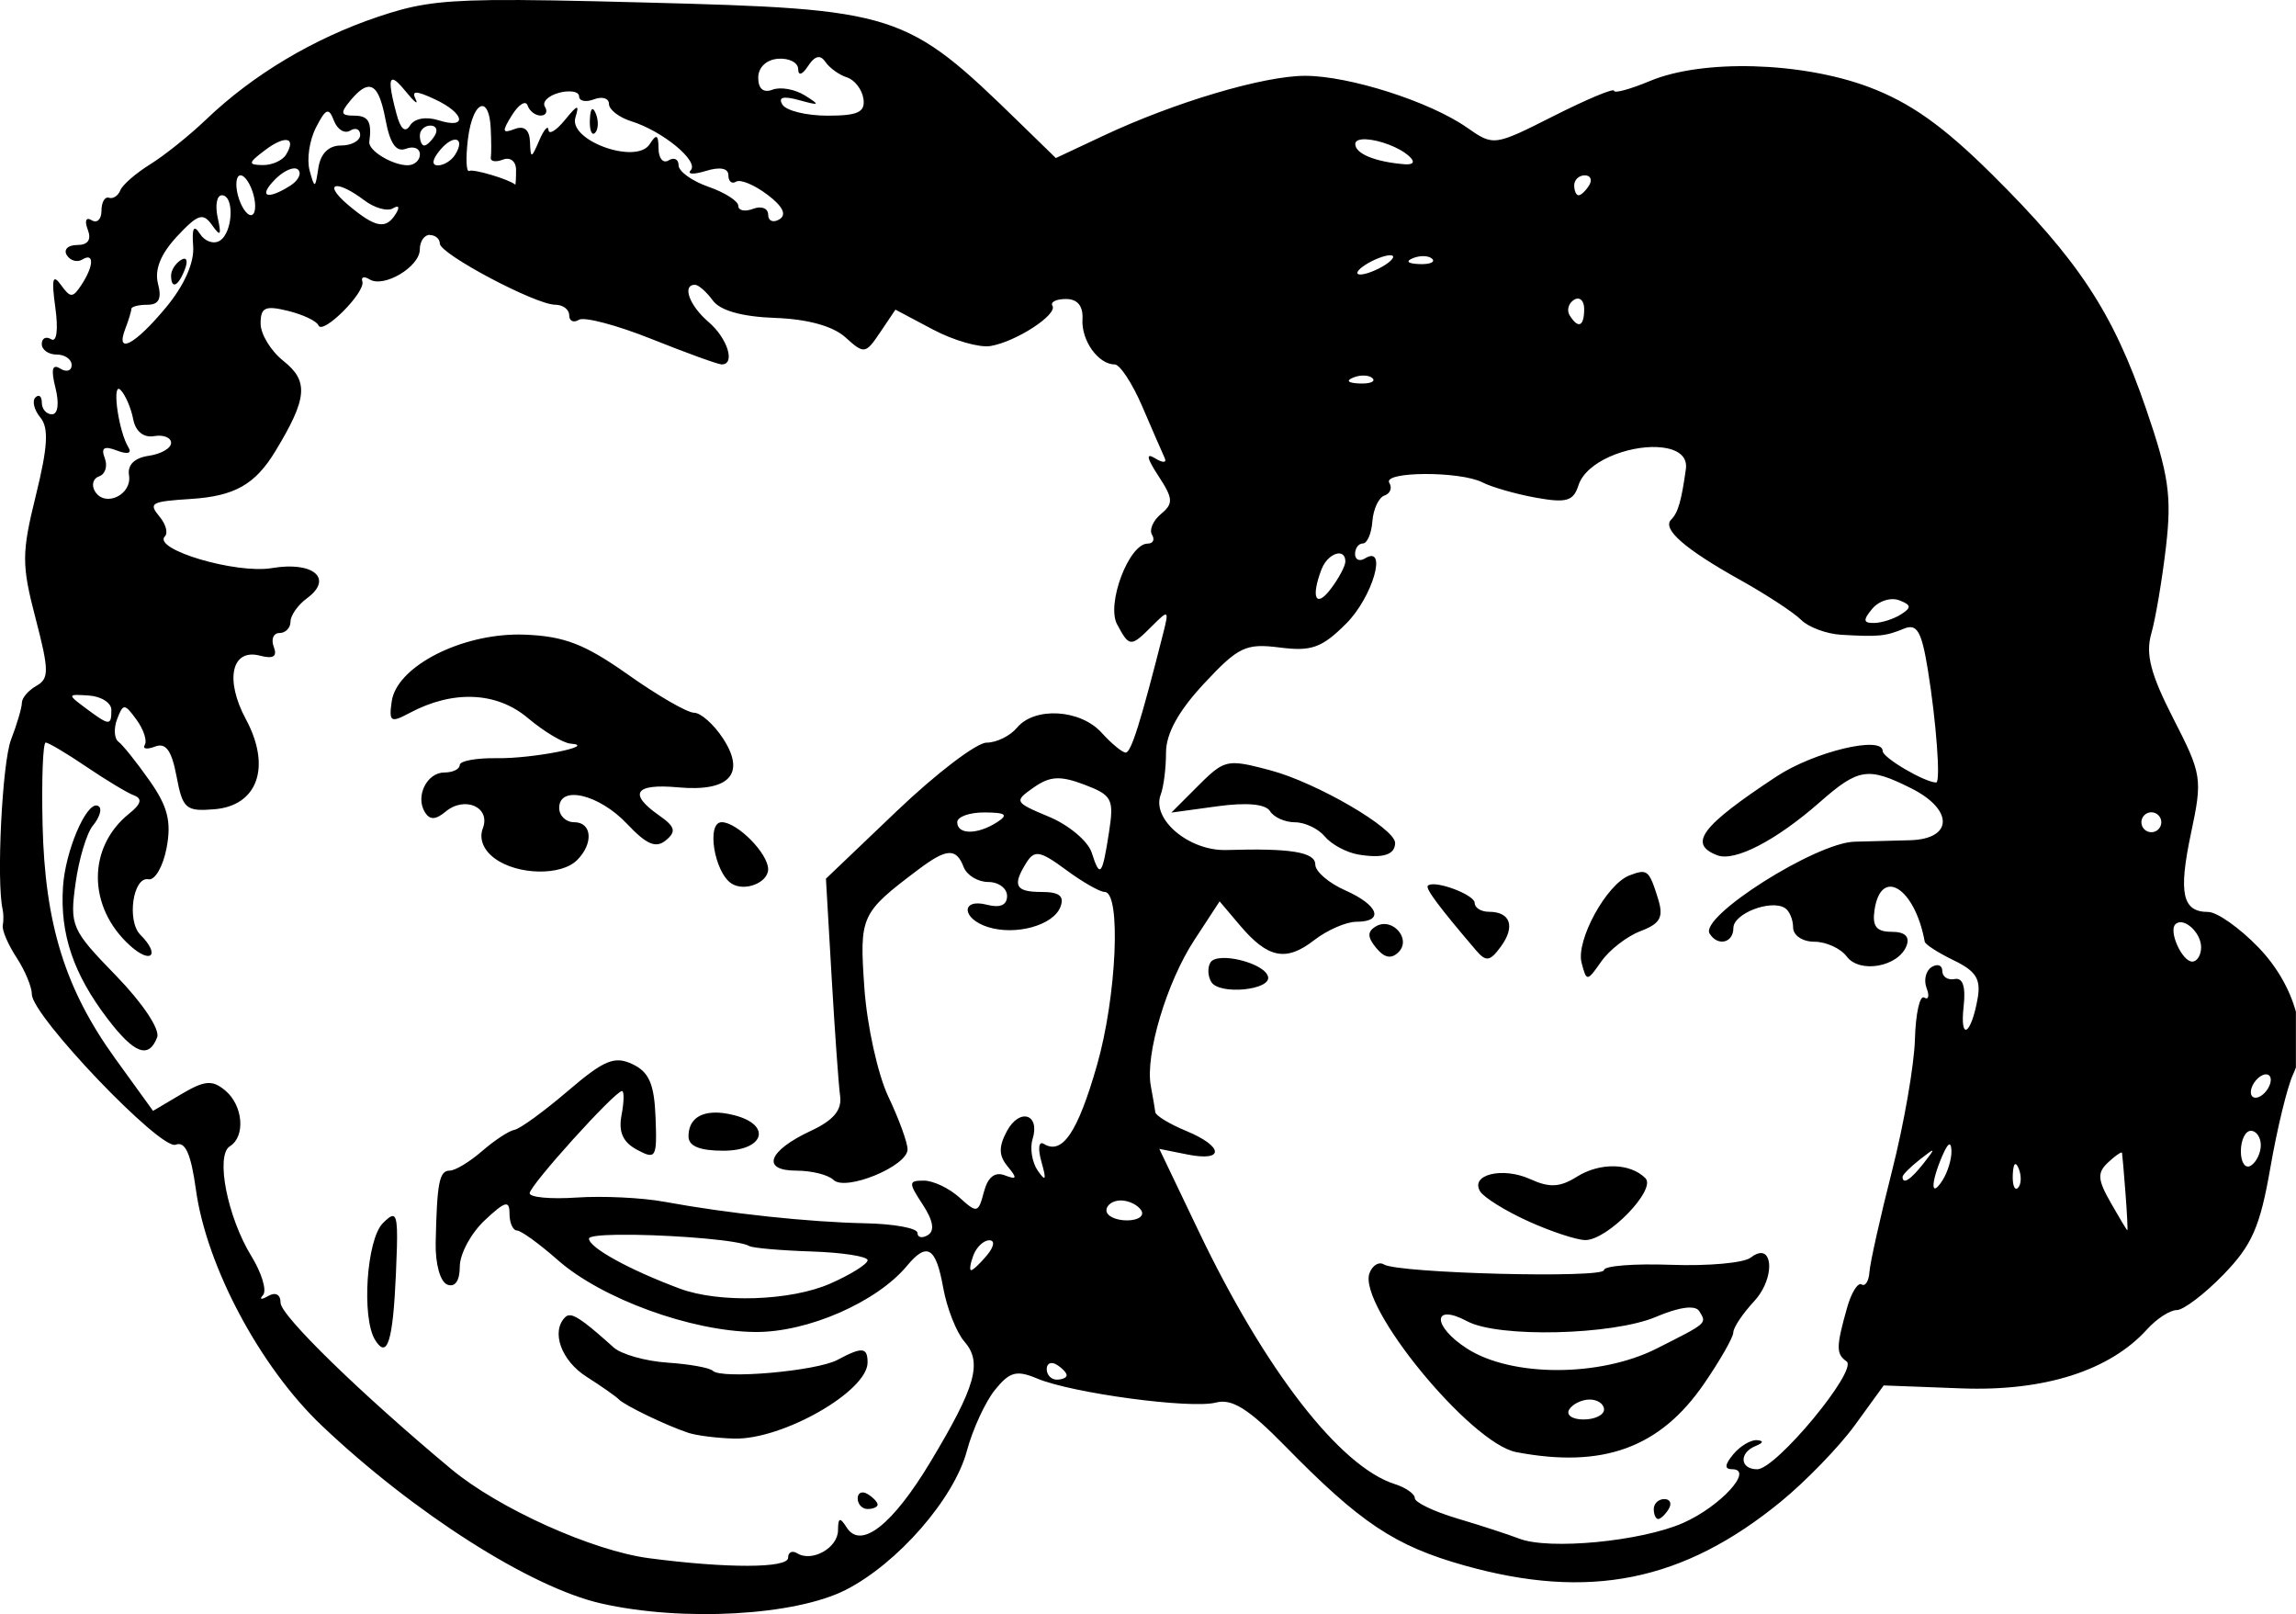 <?xml version="1.0" encoding="UTF-8"?>
<svg width="61.046mm" height="42.905mm" version="1.1" viewBox="0 0 61.046 42.905" xmlns="http://www.w3.org/2000/svg">
<g transform="translate(158.28 -82.779)">
<path d="m-145.23 82.782c-1.539 0.02-2.114 0.145-3.007 0.446-1.711 0.576-3.323 1.54-4.563 2.728-0.439 0.42-1.108 0.956-1.487 1.191-0.379 0.235-0.736 0.545-0.794 0.691-0.058 0.146-0.194 0.235-0.303 0.198-0.109-0.036-0.198 0.119-0.198 0.346 0 0.227-0.118 0.34-0.261 0.251-0.15-0.093-0.194 0.014-0.104 0.249 0.104 0.27 7e-3 0.41-0.283 0.41-0.242 0-0.366 0.121-0.274 0.269 0.091 0.148 0.277 0.2 0.412 0.117 0.321-0.198 0.309 0.169-0.022 0.673-0.232 0.353-0.293 0.353-0.547 0-0.218-0.302-0.253-0.158-0.148 0.602 0.082 0.591 0.037 0.935-0.111 0.844-0.137-0.085-0.249-0.028-0.249 0.127s0.179 0.28 0.397 0.28c0.218 0 0.397 0.126 0.397 0.28 0 0.154-0.137 0.196-0.303 0.093-0.213-0.132-0.251 0.02-0.127 0.514 0.104 0.415 0.065 0.701-0.094 0.701-0.148 0-0.269-0.139-0.269-0.309 0-0.17-0.076-0.233-0.17-0.139-0.093 0.093-0.035 0.334 0.131 0.534 0.228 0.274 0.199 0.78-0.118 2.064-0.381 1.544-0.382 1.846-9e-3 3.275 0.36 1.379 0.363 1.602 0.024 1.792-0.213 0.119-0.388 0.322-0.388 0.451 0 0.129-0.13 0.57-0.288 0.979-0.236 0.611-0.393 3.772-0.224 4.515 0.025 0.109 0.027 0.302 4e-3 0.428-0.023 0.126 0.142 0.509 0.366 0.851 0.224 0.342 0.407 0.781 0.407 0.976 0 0.571 3.423 4.152 3.822 3.999 0.257-0.099 0.407 0.234 0.54 1.194 0.281 2.042 1.708 4.717 3.345 6.271 2.454 2.329 5.557 4.304 7.429 4.729 2.166 0.492 5.158 0.326 6.504-0.361 1.382-0.705 2.878-2.42 3.22-3.693 0.155-0.577 0.492-1.308 0.748-1.624 0.39-0.482 0.573-0.531 1.121-0.301 0.928 0.39 4.085 0.814 4.754 0.639 0.426-0.111 0.868 0.166 1.827 1.145 2.016 2.058 2.924 2.663 4.774 3.184 3.317 0.933 5.819 0.43 8.416-1.693 0.668-0.546 1.557-1.465 1.976-2.042l0.761-1.049 2.062 0.078c2.204 0.084 3.945-0.469 4.94-1.569 0.255-0.282 0.61-0.512 0.789-0.512 0.179 0 0.739-0.425 1.243-0.944 0.76-0.783 0.973-1.269 1.247-2.844 0.181-1.045 0.454-2.162 0.605-2.481 0.028-0.059 0.052-0.12 0.074-0.182v-1.478c-0.165-0.601-0.51-1.212-1.007-1.723-0.497-0.512-1.093-0.931-1.325-0.931-0.688 0-0.796-0.494-0.458-2.089 0.309-1.457 0.293-1.564-0.47-3.053-0.604-1.179-0.742-1.712-0.585-2.258 0.113-0.393 0.288-1.431 0.39-2.306 0.157-1.349 0.075-1.911-0.534-3.682-0.877-2.551-1.792-3.94-4.099-6.226-1.295-1.283-2.174-1.905-3.27-2.315-1.79-0.67-4.42-0.743-5.813-0.161-0.527 0.22-0.959 0.338-0.959 0.261 0-0.077-0.719 0.224-1.599 0.668-1.595 0.805-1.601 0.806-2.315 0.308-0.989-0.69-3.128-1.373-4.301-1.373-1.102 0-3.47 0.703-5.359 1.591l-1.267 0.595-0.981-0.955c-3.012-2.935-3.229-3.005-9.952-3.18-1.895-0.05-3.167-0.075-4.09-0.064zm8.738 1.516c0.055 9e-3 0.107 0.051 0.158 0.127 0.109 0.16 0.366 0.345 0.572 0.411 0.206 0.066 0.403 0.322 0.439 0.569 0.052 0.356-0.146 0.449-0.953 0.449-0.561 0-1.1-0.132-1.2-0.293-0.123-0.199 0.021-0.237 0.447-0.119 0.547 0.151 0.567 0.135 0.149-0.126-0.263-0.165-0.65-0.234-0.86-0.153-0.242 0.093-0.38-0.023-0.38-0.318 0-0.275 0.216-0.481 0.529-0.504 0.291-0.022 0.531 0.102 0.533 0.274 3e-3 0.189 0.108 0.155 0.265-0.083 0.112-0.171 0.21-0.248 0.301-0.233zm-11.344 0.598c0.062 7.1e-5 0.175 0.106 0.342 0.312 0.229 0.283 0.348 0.376 0.265 0.208-0.115-0.232 8e-3 -0.232 0.507 0 0.804 0.373 0.883 0.808 0.102 0.56-0.332-0.105-0.642-0.049-0.757 0.137-0.128 0.207-0.252 0.102-0.36-0.303-0.166-0.62-0.203-0.914-0.099-0.914zm-0.66 0.192c0.213-0.023 0.352 0.261 0.468 0.88 0.118 0.631 0.283 0.864 0.541 0.765 0.204-0.078 0.371-0.011 0.371 0.15 0 0.161-0.149 0.291-0.331 0.289-0.41-5e-3 -1.045-0.393-1.014-0.621 0.072-0.537-0.022-0.698-0.407-0.698-0.352 0-0.37-0.072-0.1-0.397 0.191-0.23 0.345-0.354 0.472-0.368zm5.292 0.123c0.189-0.014 0.321 0.034 0.321 0.129 0 0.127 0.179 0.163 0.397 0.079 0.218-0.084 0.397-0.028 0.397 0.123 0 0.151 0.268 0.359 0.595 0.461 0.835 0.261 1.806 1.062 1.579 1.302-0.104 0.11 0.078 0.118 0.406 0.017 0.373-0.115 0.595-0.072 0.595 0.115 0 0.164 0.093 0.241 0.206 0.171 0.113-0.07 0.486 0.085 0.829 0.344 0.413 0.311 0.522 0.533 0.324 0.656-0.165 0.102-0.301 0.047-0.301-0.122 0-0.17-0.179-0.24-0.397-0.157-0.218 0.084-0.397 0.049-0.397-0.078 0-0.127-0.357-0.355-0.794-0.507-0.437-0.152-0.794-0.409-0.794-0.571 0-0.162-0.119-0.221-0.265-0.131s-0.266-0.051-0.268-0.315c-3e-3 -0.372-0.056-0.398-0.234-0.117-0.353 0.557-2.167-0.094-1.976-0.708 0.112-0.361 0.058-0.348-0.279 0.066-0.23 0.282-0.427 0.402-0.437 0.265-0.01-0.137-0.121-0.011-0.246 0.28-0.21 0.488-0.229 0.491-0.246 0.038-0.012-0.322-0.153-0.44-0.411-0.341-0.329 0.126-0.34 0.066-0.067-0.371 0.179-0.287 0.366-0.402 0.415-0.255 0.049 0.147 0.205 0.267 0.347 0.267s0.193-0.106 0.113-0.235c-0.08-0.129 0.092-0.296 0.381-0.372 0.072-0.019 0.142-0.031 0.205-0.035zm-2.258 0.388c0.112-5e-3 0.208 0.179 0.229 0.584 0.017 0.327 0.019 0.681 3e-3 0.784-0.016 0.104 0.129 0.129 0.321 0.055 0.197-0.075 0.35 0.044 0.35 0.274 0 0.225-0.01 0.4-0.022 0.39-0.168-0.142-1.117-0.424-1.223-0.364-0.079 0.044-0.096-0.328-0.037-0.827 0.067-0.569 0.235-0.89 0.379-0.897zm2.94 0.081c-0.04-6e-3 -0.068 0.09-0.075 0.283-0.011 0.279 0.051 0.435 0.139 0.347 0.088-0.088 0.097-0.316 0.021-0.507-0.032-0.079-0.06-0.12-0.084-0.123zm-7.071 0.071c0.069-0.026 0.123 0.056 0.192 0.236 0.09 0.236 0.284 0.355 0.431 0.264 0.147-0.091 0.266-0.038 0.266 0.116 0 0.154-0.23 0.28-0.511 0.28-0.327 0-0.543 0.215-0.6 0.595-0.084 0.557-0.099 0.562-0.234 0.066-0.079-0.291-3e-3 -0.804 0.17-1.139 0.131-0.256 0.216-0.391 0.286-0.418zm2.757 0.366c0.154 0 0.206 0.119 0.116 0.265-0.09 0.146-0.216 0.265-0.28 0.265-0.064 0-0.117-0.119-0.117-0.265 0-0.146 0.127-0.265 0.281-0.265zm24.889 0.366c0.338 0.019 0.875 0.207 1.143 0.458 0.154 0.144 0.103 0.223-0.132 0.204-0.778-0.062-1.31-0.28-1.31-0.536 0-0.072 0.065-0.111 0.168-0.124 0.039-5e-3 0.083-0.005 0.131-0.003zm-24.191 0.013c0.091 0.027 0.101 0.167-0.042 0.397-0.096 0.155-0.301 0.282-0.456 0.282-0.175 0-0.155-0.152 0.053-0.403 0.181-0.219 0.353-0.304 0.444-0.276zm-4.507 0.008c0.108 0.023 0.112 0.156-0.032 0.389-0.096 0.155-0.376 0.279-0.622 0.274-0.393-7e-3 -0.385-0.056 0.062-0.394 0.272-0.206 0.484-0.292 0.592-0.269zm0.19 0.751c0.043-5.29e-4 0.078 0.011 0.103 0.036 0.098 0.098 3e-3 0.289-0.211 0.424-0.625 0.395-0.861 0.291-0.396-0.174 0.177-0.177 0.375-0.284 0.504-0.286zm-1.429 0.185c0.115 0 0.271 0.238 0.347 0.529 0.076 0.291 0.044 0.529-0.071 0.529-0.115 0-0.271-0.238-0.347-0.529-0.076-0.291-0.044-0.529 0.071-0.529zm35.74 0c0.154 0 0.206 0.119 0.116 0.265-0.09 0.146-0.216 0.265-0.28 0.265-0.064 0-0.117-0.119-0.117-0.265 0-0.146 0.127-0.265 0.281-0.265zm-33.167 0.287c0.123 3e-3 0.379 0.122 0.713 0.374 0.276 0.209 0.622 0.306 0.768 0.215 0.151-0.093 0.185-0.033 0.077 0.141-0.265 0.429-0.535 0.383-1.253-0.215-0.401-0.334-0.464-0.52-0.306-0.515zm-3.072 0.242c0.342 0 0.298 0.992-0.054 1.209-0.162 0.1-0.399 0.018-0.527-0.183-0.163-0.256-0.217-0.157-0.18 0.33 0.033 0.437-0.237 1.043-0.73 1.635-0.826 0.992-1.345 1.262-1.075 0.56 0.088-0.23 0.161-0.468 0.161-0.529 0-0.061 0.192-0.111 0.427-0.111 0.305 0 0.386-0.16 0.282-0.559-0.097-0.373 0.071-0.792 0.505-1.257 0.557-0.596 0.692-0.64 0.932-0.301 0.225 0.318 0.255 0.278 0.15-0.198-0.072-0.327-0.023-0.595 0.109-0.595zm5.532 1.058c0.146 0 0.265 0.102 0.265 0.227 0 0.276 2.546 1.625 3.067 1.625 0.205 0 0.373 0.126 0.373 0.28 0 0.154 0.116 0.209 0.257 0.121s1.015 0.143 1.939 0.513c0.925 0.37 1.761 0.673 1.859 0.673 0.372 0 0.156-0.695-0.351-1.129-0.51-0.436-0.71-0.988-0.36-0.988 0.093 0 0.306 0.187 0.473 0.416 0.198 0.271 0.777 0.433 1.657 0.465 0.867 0.031 1.539 0.217 1.871 0.517 0.498 0.45 0.533 0.445 0.923-0.134l0.406-0.603 0.998 0.529c0.549 0.291 1.238 0.488 1.53 0.438 0.681-0.115 1.79-0.837 1.646-1.071-0.061-0.098 0.101-0.179 0.36-0.179 0.308 0 0.46 0.187 0.439 0.539-0.034 0.563 0.42 1.2 0.856 1.2 0.14 0 0.472 0.506 0.737 1.125 0.265 0.618 0.532 1.23 0.592 1.36 0.062 0.134-0.048 0.138-0.255 0.01-0.25-0.154-0.222-6e-3 0.088 0.468 0.394 0.602 0.404 0.735 0.07 1.012-0.211 0.175-0.319 0.424-0.239 0.553 0.08 0.129 0.028 0.235-0.116 0.235-0.496 0-1.104 1.603-0.813 2.145 0.328 0.612 0.362 0.614 0.934 0.042 0.435-0.435 0.45-0.425 0.292 0.198-0.599 2.363-0.853 3.17-0.996 3.17-0.09 0-0.379-0.238-0.642-0.529-0.565-0.624-1.782-0.695-2.249-0.132-0.181 0.218-0.545 0.397-0.809 0.397-0.264 0-1.333 0.814-2.376 1.808l-1.895 1.808 0.152 2.624c0.084 1.443 0.185 2.862 0.225 3.153 0.052 0.374-0.177 0.646-0.778 0.926-1.14 0.531-1.331 1.058-0.384 1.058 0.403 0 0.846 0.11 0.984 0.245 0.322 0.315 1.971-0.364 1.971-0.811 0-0.179-0.23-0.81-0.511-1.401-0.281-0.592-0.567-1.891-0.637-2.887-0.134-1.922-0.101-1.993 1.435-3.15 0.752-0.567 1.007-0.581 1.205-0.066 0.084 0.218 0.378 0.397 0.653 0.397 0.275 0 0.501 0.167 0.501 0.372 0 0.242-0.185 0.323-0.529 0.234-0.702-0.184-0.685 0.368 0.018 0.591 0.738 0.234 1.74-0.043 1.929-0.533 0.111-0.289-0.027-0.399-0.5-0.399-0.701 0-0.788-0.171-0.398-0.788 0.211-0.333 0.364-0.304 1.044 0.198 0.438 0.324 0.901 0.589 1.03 0.589 0.444 0 0.321 2.782-0.205 4.612-0.512 1.783-0.922 2.388-1.413 2.085-0.135-0.083-0.162 0.127-0.061 0.481 0.137 0.482 0.114 0.536-0.098 0.232-0.152-0.218-0.214-0.595-0.139-0.838 0.208-0.67-0.346-0.841-0.684-0.211-0.222 0.415-0.216 0.65 0.024 0.939 0.259 0.313 0.245 0.357-0.079 0.233-0.264-0.101-0.452 0.048-0.555 0.442-0.148 0.564-0.182 0.572-0.651 0.147-0.272-0.246-0.697-0.448-0.944-0.448-0.413 0-0.415 0.051-0.031 0.637 0.277 0.423 0.324 0.695 0.139 0.809-0.153 0.095-0.279 0.069-0.279-0.056 0-0.126-0.625-0.241-1.389-0.256-1.504-0.031-3.636-0.259-5.342-0.572-0.591-0.109-1.64-0.159-2.331-0.112s-1.253-5e-3 -1.249-0.116c8e-3 -0.215 2.268-2.715 2.454-2.715 0.061 0 0.056 0.287-0.011 0.638-0.086 0.451 0.035 0.722 0.413 0.924 0.501 0.268 0.533 0.214 0.491-0.861-0.034-0.889-0.173-1.208-0.614-1.416-0.478-0.226-0.755-0.11-1.721 0.716-0.634 0.542-1.271 1.005-1.416 1.03-0.146 0.025-0.533 0.28-0.861 0.565-0.329 0.286-0.715 0.519-0.86 0.519-0.278 0-0.34 0.319-0.374 1.915-0.012 0.564 0.121 1.044 0.31 1.116 0.205 0.079 0.331-0.103 0.331-0.48 0-0.334 0.298-0.887 0.661-1.228 0.548-0.514 0.661-0.545 0.661-0.178 0 0.244 0.089 0.445 0.198 0.447s0.597 0.355 1.083 0.784c1.17 1.031 3.548 1.898 5.251 1.914 1.389 0.013 3.233-0.791 4.038-1.761 0.531-0.64 0.767-0.497 0.96 0.58 0.098 0.546 0.352 1.192 0.565 1.436 0.483 0.554 0.303 1.191-0.902 3.196-1.01 1.68-1.851 2.34-2.228 1.746-0.18-0.283-0.228-0.267-0.231 0.076-4e-3 0.467-0.692 0.853-1.086 0.609-0.132-0.082-0.241-0.028-0.241 0.12 0 0.28-1.626 0.284-3.704 0.01-1.504-0.199-4.002-1.325-5.255-2.37-2.409-2.009-4.535-4.08-4.535-4.418 0-0.221-0.133-0.294-0.331-0.18-0.182 0.105-0.243 0.094-0.136-0.025s-0.032-0.584-0.309-1.035c-0.639-1.04-0.96-2.681-0.572-2.921 0.422-0.261 0.352-1.088-0.126-1.485-0.343-0.285-0.543-0.267-1.166 0.1l-0.751 0.444-1.004-1.389c-1.333-1.845-1.871-3.575-1.933-6.218-0.028-1.2 9e-3 -2.183 0.083-2.183 0.074 0 0.56 0.289 1.081 0.642 0.521 0.353 1.091 0.697 1.269 0.763 0.226 0.085 0.188 0.229-0.129 0.482-1.121 0.897-1.11 2.49 0.024 3.512 0.563 0.507 0.809 0.247 0.273-0.289-0.369-0.369-0.196-1.558 0.215-1.476 0.172 0.034 0.389-0.342 0.482-0.837 0.131-0.697 0.03-1.098-0.452-1.783-0.341-0.486-0.714-0.952-0.828-1.036-0.114-0.084-0.13-0.356-0.035-0.604 0.161-0.419 0.196-0.418 0.515 0.019 0.188 0.257 0.287 0.558 0.22 0.667-0.067 0.109 0.055 0.13 0.272 0.046 0.288-0.111 0.442 0.103 0.572 0.792 0.162 0.862 0.247 0.937 1.004 0.875 1.156-0.094 1.52-1.129 0.841-2.391-0.568-1.055-0.383-1.891 0.375-1.692 0.354 0.093 0.464 0.022 0.365-0.235-0.077-0.202-9e-3 -0.367 0.152-0.367 0.161 0 0.293-0.136 0.293-0.302 0-0.166 0.197-0.445 0.437-0.621 0.714-0.522 0.173-0.99-0.931-0.803-0.958 0.162-3.189-0.501-2.845-0.845 0.087-0.087 0.026-0.318-0.136-0.514-0.309-0.372-0.244-0.41 0.828-0.479 1.16-0.074 1.706-0.383 2.242-1.265 0.854-1.407 0.895-1.865 0.219-2.401-0.335-0.265-0.609-0.714-0.609-0.997 0-0.429 0.122-0.485 0.728-0.336 0.4 0.098 0.765 0.271 0.81 0.385 0.108 0.271 1.262-0.884 1.167-1.168-0.04-0.12 0.047-0.144 0.193-0.054 0.379 0.234 1.335-0.335 1.335-0.796 0-0.213 0.119-0.388 0.265-0.388zm25.532 0.537c0.146 0 0.086 0.115-0.132 0.256-0.218 0.141-0.516 0.256-0.661 0.256s-0.086-0.115 0.132-0.256c0.218-0.141 0.516-0.256 0.661-0.256zm0.904 0.024c0.092 4e-3 0.171 0.028 0.215 0.072 0.088 0.088-0.068 0.15-0.347 0.139-0.308-0.013-0.371-0.076-0.16-0.16 0.096-0.038 0.201-0.055 0.292-0.051zm-32.962 0.068c-0.024-5.29e-4 -0.054 0.01-0.092 0.034-0.144 0.089-0.262 0.273-0.262 0.41 0 0.381 0.19 0.297 0.366-0.161 0.068-0.177 0.06-0.281-0.012-0.283zm37.053 1.06c0.096 3e-3 0.164 0.108 0.164 0.279 0 0.465-0.159 0.533-0.386 0.166-0.084-0.135-0.031-0.322 0.117-0.413 0.037-0.023 0.072-0.033 0.104-0.032zm-5.678 2.046c0.092 4e-3 0.171 0.028 0.215 0.072 0.088 0.088-0.068 0.15-0.347 0.139-0.308-0.013-0.371-0.076-0.16-0.16 0.096-0.038 0.201-0.055 0.292-0.051zm-33.109 0.357c0.012 4e-3 0.026 0.014 0.041 0.03 0.126 0.133 0.275 0.48 0.331 0.771 0.063 0.327 0.275 0.5 0.555 0.452 0.249-0.043 0.453 0.038 0.453 0.18 0 0.142-0.268 0.296-0.595 0.343-0.379 0.054-0.569 0.242-0.524 0.517 0.085 0.519-0.637 0.863-0.903 0.431-0.103-0.167-0.054-0.348 0.109-0.403 0.163-0.054 0.231-0.271 0.15-0.482-0.107-0.279-0.02-0.334 0.322-0.203 0.282 0.108 0.405 0.076 0.308-0.082-0.255-0.412-0.43-1.621-0.247-1.556zm40.903 1.546c0.465 0.022 0.806 0.202 0.752 0.583-0.119 0.852-0.209 1.161-0.391 1.343-0.248 0.248 0.356 0.778 1.819 1.595 0.706 0.394 1.443 0.876 1.637 1.071 0.195 0.195 0.673 0.372 1.062 0.395 0.995 0.059 1.181 0.04 1.669-0.161 0.349-0.144 0.47 0.063 0.638 1.095 0.223 1.37 0.343 2.993 0.222 2.993-0.301 0-1.423-0.658-1.423-0.835 0-0.421-1.823 0.016-2.827 0.678-2.002 1.32-2.355 1.791-1.571 2.092 0.463 0.178 1.564-0.392 2.72-1.407 1.036-0.91 1.285-0.948 2.431-0.376 1.138 0.568 1.123 1.352-0.026 1.383-0.473 0.013-1.137 0.03-1.476 0.039-1.03 0.027-4.13 1.992-3.853 2.442 0.215 0.349 0.632 0.251 0.632-0.148 0-0.382 0.989-0.766 1.369-0.532 0.12 0.074 0.219 0.307 0.219 0.516 0 0.213 0.25 0.381 0.566 0.381 0.311 0 0.698 0.177 0.86 0.393 0.344 0.46 1.375 0.274 1.59-0.286 0.093-0.243-0.043-0.371-0.397-0.371-0.403 0-0.518-0.145-0.455-0.575 0.171-1.164 1.076-0.596 1.336 0.839 0.013 0.073 0.361 0.296 0.774 0.496 0.595 0.288 0.725 0.501 0.63 1.025-0.175 0.968-0.474 1.129-0.37 0.199 0.059-0.526-0.021-0.771-0.239-0.728-0.18 0.036-0.328-0.06-0.328-0.214s-0.127-0.202-0.283-0.105c-0.155 0.096-0.216 0.347-0.135 0.558 0.081 0.211 0.052 0.325-0.064 0.253-0.116-0.072-0.227 0.428-0.246 1.111-0.019 0.683-0.292 2.253-0.607 3.49-0.315 1.237-0.585 2.448-0.602 2.692-0.016 0.244-0.11 0.394-0.209 0.333-0.099-0.061-0.272 0.216-0.385 0.615-0.294 1.042-0.296 1.234-0.015 1.43 0.318 0.222-1.873 2.868-2.375 2.868-0.461 0-0.491-0.437-0.042-0.619 0.208-0.084 0.22-0.141 0.033-0.155-0.164-0.011-0.447 0.158-0.628 0.376-0.23 0.277-0.239 0.397-0.03 0.397 0.594 0-0.309 0.989-1.304 1.428-1.109 0.489-3.556 0.724-4.354 0.418-0.291-0.112-1.035-0.354-1.654-0.538-0.618-0.184-1.125-0.427-1.125-0.539s-0.238-0.281-0.53-0.373c-1.46-0.463-3.45-3.028-5.216-6.721l-1.048-2.191 0.751 0.15c0.991 0.198 0.963-0.214-0.043-0.63-0.437-0.181-0.803-0.404-0.814-0.495-0.011-0.091-0.065-0.405-0.119-0.696-0.155-0.828 0.42-2.756 1.158-3.882l0.671-1.026 0.544 0.642c0.74 0.873 1.224 0.969 1.969 0.39 0.347-0.269 0.853-0.49 1.125-0.49 0.749 0 0.59-0.442-0.3-0.836-0.437-0.193-0.794-0.501-0.794-0.684 0-0.332-0.654-0.439-2.362-0.387-0.993 0.03-2-0.818-1.748-1.473 0.078-0.202 0.141-0.705 0.141-1.118 0-0.504 0.333-1.107 1.012-1.835 0.913-0.979 1.109-1.072 2.013-0.957 0.844 0.108 1.121 8e-3 1.766-0.637 0.703-0.703 1.109-2.108 0.5-1.732-0.146 0.09-0.265 0.037-0.265-0.117 0-0.154 0.094-0.28 0.208-0.28 0.115 0 0.229-0.266 0.253-0.591 0.025-0.325 0.17-0.633 0.322-0.684 0.153-0.051 0.21-0.202 0.128-0.335-0.19-0.308 1.886-0.318 2.479-0.012 0.245 0.126 0.883 0.308 1.417 0.405 0.809 0.146 0.998 0.092 1.13-0.321 0.208-0.654 1.325-1.06 2.1-1.024zm-8.459 2.826c0.091 6e-3 0.157 0.073 0.157 0.215 0 0.118-0.174 0.445-0.388 0.728-0.397 0.524-0.534 0.231-0.245-0.523 0.104-0.27 0.325-0.43 0.476-0.42zm14.702 1.215c0.064-0.001 0.125 8e-3 0.18 0.029 0.325 0.125 0.333 0.195 0.046 0.377-0.194 0.123-0.516 0.225-0.716 0.227-0.286 3e-3 -0.296-0.076-0.047-0.377 0.13-0.157 0.344-0.254 0.536-0.257zm-36.679 0.943c-1.53 0.051-3.095 0.889-3.221 1.774-0.078 0.544-0.028 0.577 0.47 0.311 1.153-0.617 2.316-0.57 3.145 0.128 0.43 0.362 0.943 0.67 1.141 0.684 0.746 0.055-1.009 0.402-1.956 0.387-0.546-9e-3 -0.992 0.073-0.992 0.182 0 0.109-0.182 0.198-0.405 0.198-0.47 0-0.782 0.635-0.52 1.058 0.129 0.208 0.284 0.204 0.549-0.017 0.513-0.426 1.205-0.117 0.991 0.442-0.107 0.278 0.013 0.58 0.319 0.804 0.607 0.444 1.764 0.466 2.188 0.041 0.441-0.441 0.397-1.006-0.08-1.006-0.218 0-0.397-0.171-0.397-0.38 0-0.615 1.06-0.364 1.807 0.427 0.518 0.549 0.767 0.653 1.031 0.433 0.282-0.234 0.246-0.361-0.186-0.664-0.824-0.577-0.639-0.848 0.507-0.743 1.369 0.125 1.813-0.359 1.194-1.304-0.245-0.374-0.591-0.679-0.768-0.679-0.178 0-0.968-0.456-1.755-1.013-1.149-0.812-1.694-1.023-2.755-1.063-0.101-4e-3 -0.203-4e-3 -0.305-5.29e-4zm-11.597 1.603c0.074-1e-3 0.182 6e-3 0.327 0.016 0.327 0.022 0.595 0.194 0.595 0.381 0 0.429-0.049 0.426-0.677-0.041-0.374-0.278-0.466-0.353-0.245-0.357zm30.816 1.814c-0.365-0.01-0.557 0.159-0.99 0.592l-0.721 0.721 1.22-0.167c0.784-0.108 1.285-0.061 1.403 0.129 0.101 0.163 0.399 0.296 0.664 0.296s0.623 0.171 0.797 0.381c0.174 0.21 0.576 0.424 0.892 0.477 0.65 0.108 0.973 5e-3 0.973-0.309 0-0.387-2.079-1.599-3.304-1.927-0.433-0.116-0.714-0.186-0.933-0.192zm-4.777 0.403c0.202-0.011 0.431 0.045 0.752 0.167 0.736 0.278 0.792 0.384 0.659 1.247-0.181 1.179-0.243 1.254-0.462 0.562-0.097-0.304-0.606-0.733-1.132-0.953-0.928-0.388-0.939-0.411-0.412-0.78 0.217-0.152 0.393-0.232 0.595-0.243zm-25.496 0.723c-0.295-0.071-0.848 1.207-0.908 2.171-0.079 1.252 0.279 2.307 1.187 3.498 0.709 0.93 1.094 1.074 1.317 0.492 0.081-0.212-0.385-0.91-1.095-1.641-1.186-1.22-1.23-1.321-1.075-2.449 0.089-0.647 0.297-1.34 0.463-1.54 0.166-0.2 0.242-0.424 0.168-0.498-0.017-0.017-0.036-0.028-0.056-0.033zm54.618 0.179c0.146 0 0.265 0.119 0.265 0.265s-0.119 0.265-0.265 0.265-0.265-0.119-0.265-0.265 0.119-0.265 0.265-0.265zm-31.022 4e-3c0.567 3e-3 0.64 0.061 0.331 0.26-0.518 0.335-1.058 0.335-1.058 0 0-0.146 0.327-0.262 0.728-0.26zm-6.991 0.26c-0.411 0-0.198 1.329 0.261 1.629 0.346 0.226 0.975-0.019 0.975-0.38 0-0.419-0.822-1.25-1.237-1.25zm24.502 1.324c-0.024-3e-3 -0.05-2e-3 -0.078 2e-3 -0.075 0.01-0.168 0.042-0.288 0.088-0.608 0.233-1.427 1.728-1.272 2.322 0.133 0.507 0.145 0.506 0.526-0.037 0.214-0.306 0.683-0.669 1.042-0.805 0.522-0.198 0.616-0.367 0.47-0.843-0.158-0.513-0.232-0.706-0.4-0.727zm-5.626 0.328c-0.045 4e-3 -0.08 0.016-0.1 0.036-0.071 0.071 0.307 0.578 1.285 1.721 0.264 0.308 0.368 0.292 0.658-0.105 0.388-0.531 0.254-0.923-0.316-0.923-0.21 0-0.381-0.105-0.381-0.234 0-0.196-0.829-0.526-1.146-0.496zm19.957 1.01v5.3e-4c0.225 0.038 0.503 0.357 0.503 0.661 0 0.21-0.106 0.381-0.236 0.381-0.268 0-0.634-0.806-0.449-0.99 0.026-0.026 0.057-0.043 0.09-0.051 0.029-7e-3 0.06-7e-3 0.092-2e-3zm-21.2 0.044c-0.082-3e-3 -0.166 0.017-0.247 0.067-0.222 0.137-0.217 0.286 0.018 0.57 0.221 0.267 0.403 0.3 0.595 0.109 0.287-0.287-0.012-0.732-0.366-0.746zm-4.335 0.904c-0.144 7e-3 -0.256 0.044-0.302 0.118-0.082 0.133-0.071 0.367 0.024 0.521 0.216 0.35 1.604 0.214 1.507-0.147-0.074-0.274-0.795-0.514-1.228-0.492zm27.793 3.095c0.059 0.012 0.097 0.062 0.097 0.144 0 0.146-0.119 0.338-0.265 0.428-0.146 0.09-0.265 0.045-0.265-0.101 0-0.146 0.119-0.338 0.265-0.428 0.036-0.022 0.071-0.036 0.103-0.042 0.024-5e-3 0.046-5e-3 0.065-5.3e-4zm-41.272 1.014c-0.445 6e-3 -0.7 0.227-0.7 0.632 0 0.259 0.296 0.381 0.926 0.381 1.096 0 1.3-0.69 0.28-0.946-0.188-0.047-0.358-0.07-0.506-0.068zm40.839 0.484c0.146 0 0.265 0.172 0.265 0.381s-0.119 0.455-0.265 0.545-0.265-0.082-0.265-0.381c0-0.3 0.119-0.545 0.265-0.545zm-8.002 0.364c0.024 0.012 0.038 0.067 0.042 0.165 8e-3 0.218-0.101 0.575-0.242 0.794-0.313 0.484-0.313 0.066 0-0.661 0.094-0.218 0.161-0.317 0.201-0.297zm-0.465 0.165c0.013 0.014-0.066 0.121-0.23 0.331-0.346 0.441-0.563 0.581-0.563 0.363 0-0.055 0.208-0.263 0.463-0.463 0.21-0.165 0.317-0.245 0.331-0.231zm5.032 0.047c6e-3 8e-4 0.01 4e-3 0.01 9e-3 9e-3 0.042 0.05 0.523 0.092 1.069 0.042 0.546 0.064 0.991 0.05 0.991s-0.214-0.333-0.445-0.739c-0.349-0.613-0.359-0.793-0.066-1.067 0.17-0.158 0.317-0.265 0.358-0.262zm-2.819 0.309c0.024 4e-3 0.052 0.044 0.084 0.123 0.076 0.191 0.067 0.419-0.021 0.507-0.088 0.088-0.15-0.068-0.139-0.347 8e-3 -0.193 0.035-0.289 0.075-0.283zm-10.675 0.058c-0.327-7e-3 -0.68 0.084-0.986 0.275-0.454 0.285-0.731 0.3-1.24 0.068-0.738-0.336-1.612-0.123-1.335 0.326 0.1 0.162 0.673 0.517 1.274 0.79 0.601 0.273 1.284 0.499 1.519 0.502 0.587 8e-3 1.902-1.344 1.6-1.645-0.203-0.203-0.505-0.309-0.832-0.316zm-13.117 0.908c0.21 0 0.455 0.119 0.545 0.265 0.09 0.146-0.081 0.265-0.381 0.265-0.3 0-0.545-0.119-0.545-0.265s0.172-0.265 0.381-0.265zm-19.352 0.416c-0.059-7e-3 -0.146 0.066-0.268 0.188-0.433 0.433-0.571 2.513-0.206 3.104 0.324 0.524 0.475 0.041 0.554-1.764 0.049-1.114 0.05-1.514-0.08-1.529zm5.964 0.497c0.149-2e-3 0.314-2e-3 0.489 5.3e-4 1.165 0.019 2.766 0.146 3.021 0.298 0.088 0.053 0.832 0.118 1.654 0.145 0.821 0.027 1.493 0.131 1.493 0.232s-0.446 0.381-0.992 0.621c-1.051 0.463-2.952 0.526-4.005 0.133-1.338-0.499-2.411-1.089-2.411-1.328 0-0.063 0.305-0.095 0.752-0.102zm9.892 0.146c0.155 0 0.129 0.168-0.061 0.397-0.181 0.218-0.37 0.397-0.421 0.397-0.05 0-0.023-0.179 0.06-0.397s0.273-0.397 0.421-0.397zm20.525 0.34c-0.075-3e-3 -0.17 0.033-0.282 0.121-0.18 0.141-1.131 0.227-2.114 0.191-0.982-0.036-1.786 0.027-1.786 0.14 0 0.226-5.47 0.086-5.852-0.15-0.13-0.081-0.302 0.022-0.381 0.228-0.328 0.855 2.681 4.528 3.901 4.761 2.301 0.439 3.819-0.112 4.989-1.812 0.43-0.625 0.782-1.242 0.782-1.37 0-0.128 0.249-0.5 0.552-0.826 0.478-0.513 0.515-1.27 0.19-1.284zm-1.891 1.448c0.122 1e-3 0.205 0.034 0.244 0.098 0.202 0.327 0.226 0.306-1.135 0.992v5.3e-4c-1.508 0.76-3.852 0.761-5.037 2e-3 -0.936-0.599-0.931-1.227 5e-3 -0.726 0.824 0.441 3.86 0.369 5.016-0.119 0.395-0.167 0.704-0.25 0.907-0.248zm-29.771 0.206c-0.058-6e-3 -0.102 0.013-0.14 0.051-0.382 0.382-0.105 1.153 0.567 1.581 0.4 0.255 0.787 0.526 0.86 0.602 0.154 0.162 1.276 0.702 1.852 0.891 0.218 0.072 0.766 0.14 1.216 0.152 1.284 0.033 3.546-1.257 3.546-2.023 0-0.408-0.144-0.421-0.801-0.069-0.558 0.299-3.084 0.52-3.314 0.29-0.081-0.081-0.623-0.178-1.206-0.217-0.583-0.039-1.227-0.221-1.432-0.405-0.67-0.602-0.975-0.837-1.149-0.854zm12.827 1.272c0.032 5e-3 0.066 0.019 0.102 0.041 0.146 0.09 0.265 0.216 0.265 0.28 0 0.064-0.119 0.117-0.265 0.117-0.146 0-0.265-0.126-0.265-0.28 0-0.116 0.067-0.174 0.162-0.158zm14.274 0.967c0.21 0 0.381 0.119 0.381 0.265s-0.245 0.265-0.545 0.265c-0.3 0-0.471-0.119-0.381-0.265 0.09-0.146 0.335-0.265 0.545-0.265zm-19.301 2.472c-0.095-0.016-0.162 0.043-0.162 0.158 0 0.154 0.119 0.28 0.265 0.28s0.265-0.053 0.265-0.117c0-0.064-0.119-0.19-0.265-0.28-0.036-0.022-0.071-0.036-0.102-0.041zm21.285 0.174c-0.154 0-0.281 0.119-0.281 0.265s0.053 0.265 0.117 0.265c0.064 0 0.19-0.119 0.28-0.265s0.038-0.265-0.116-0.265z" stroke-width=".265"/>
</g>
</svg>
